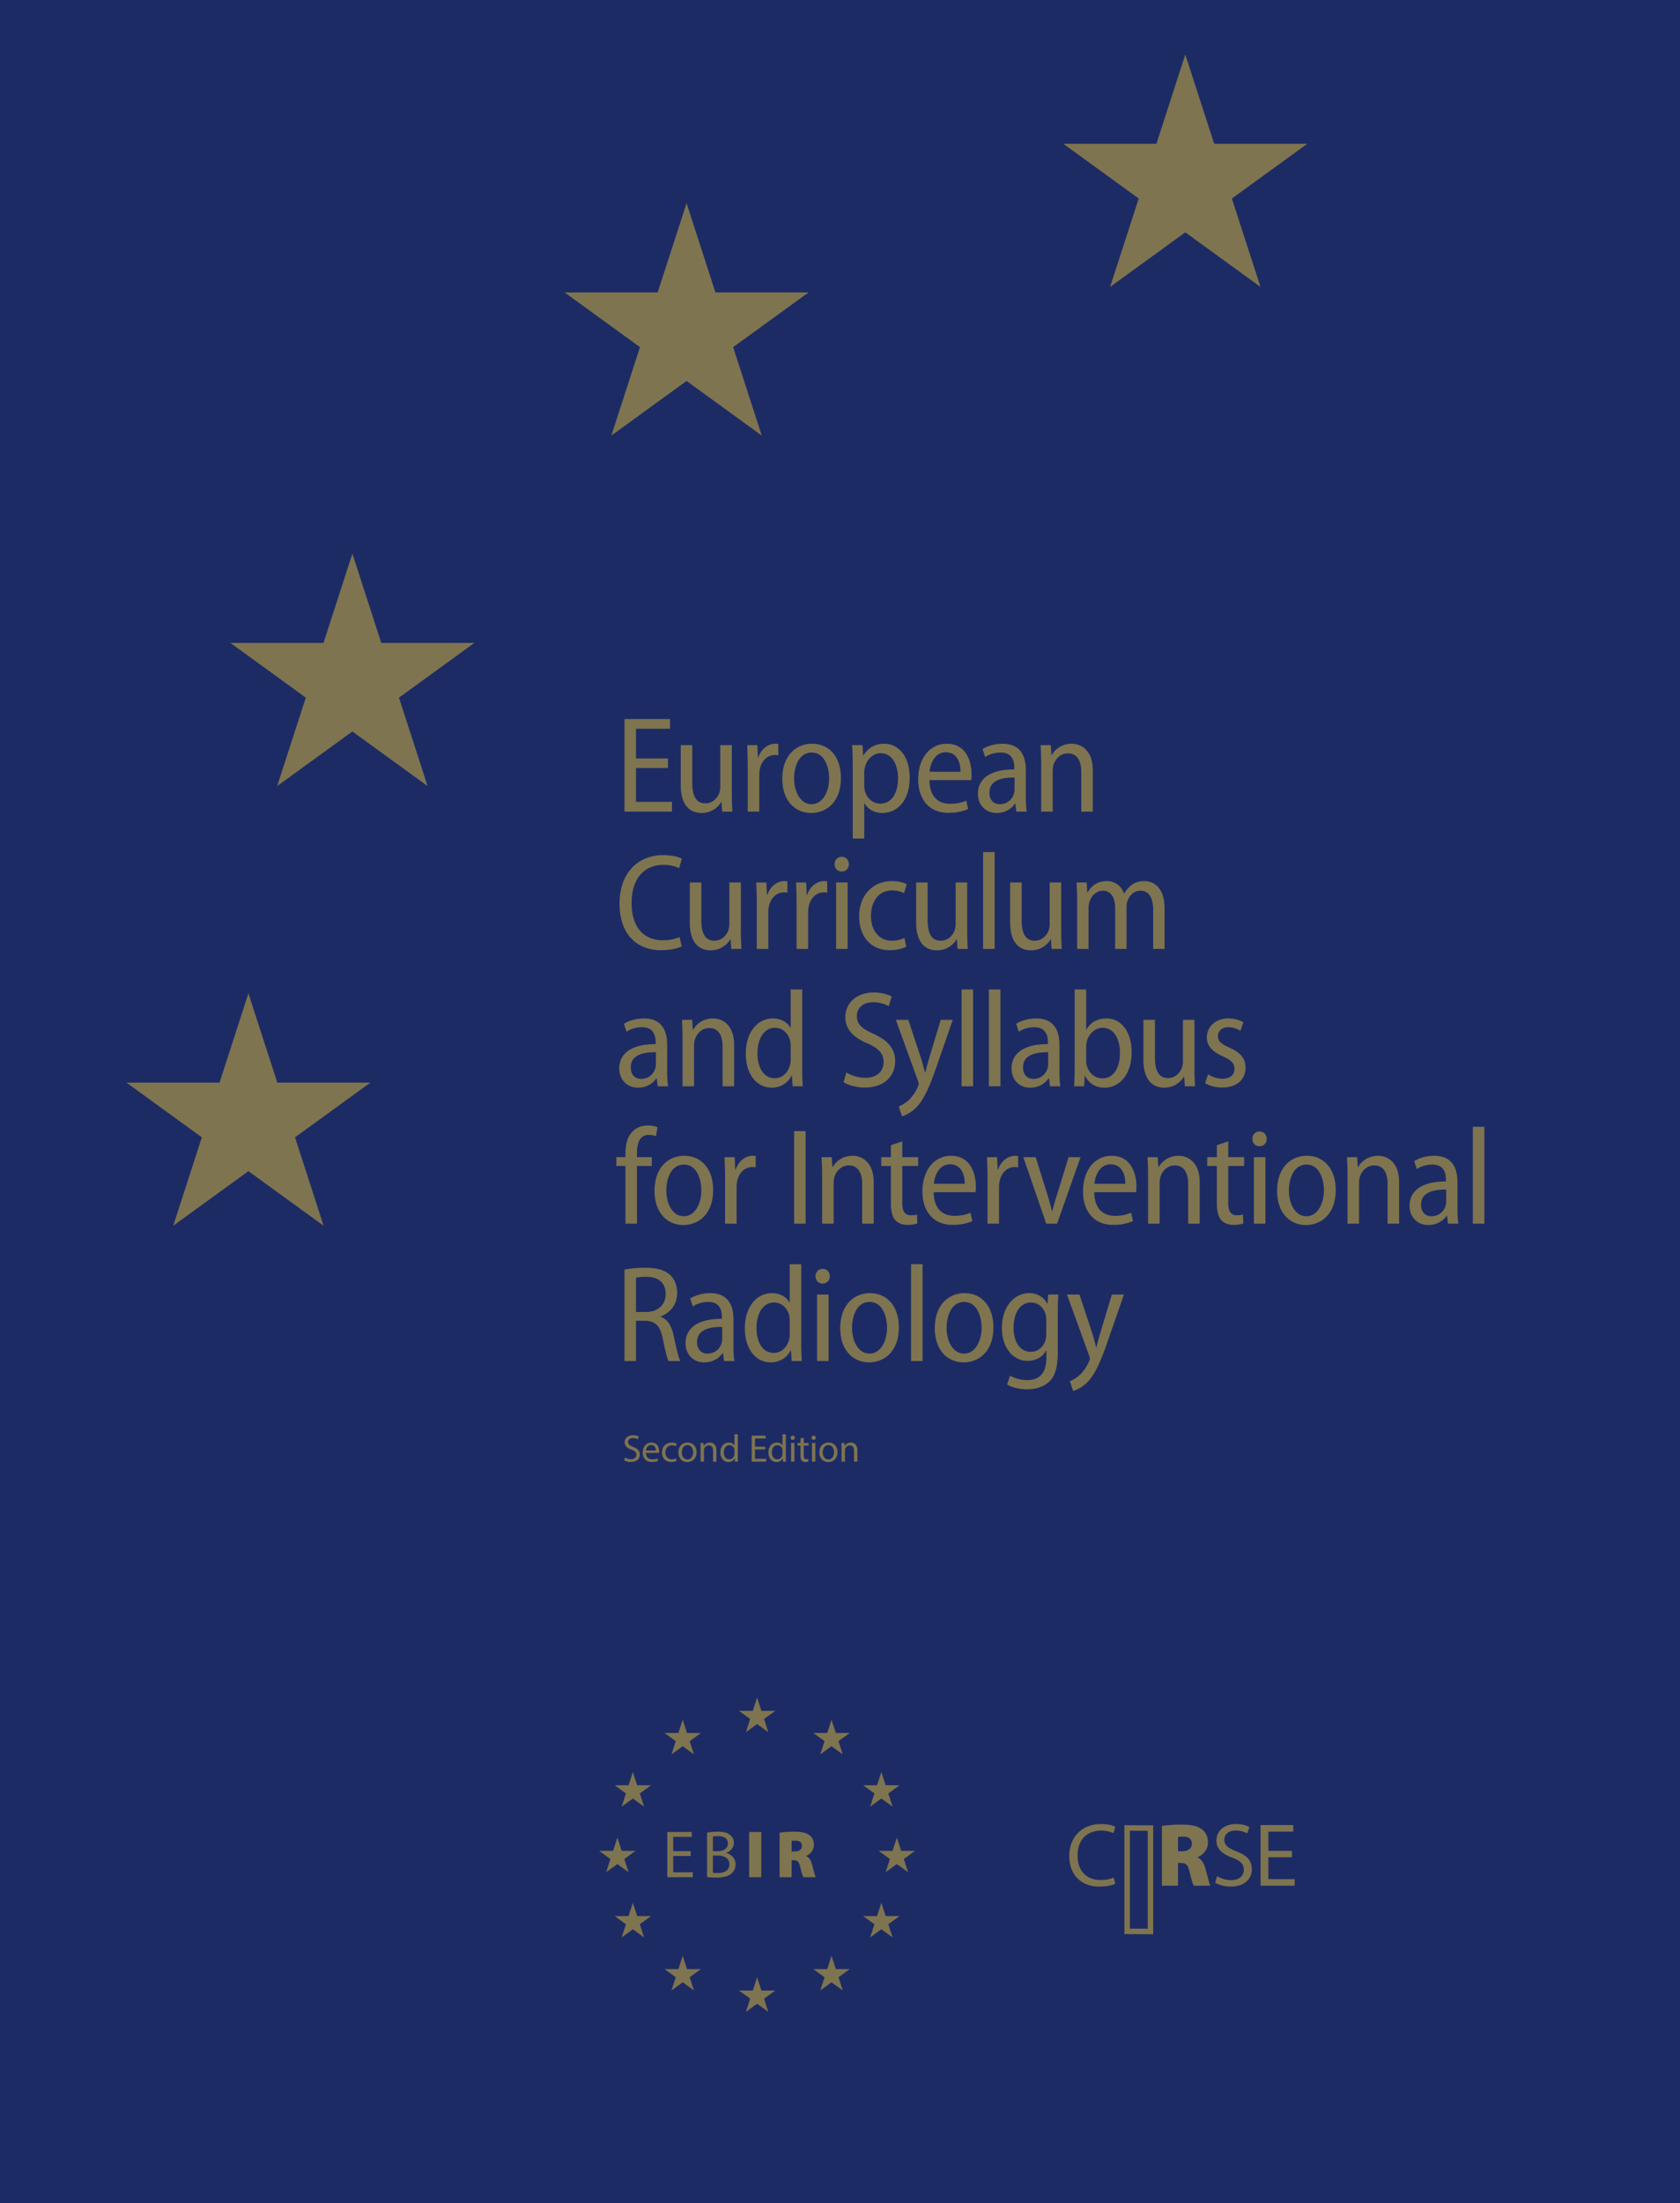 <svg xmlns="http://www.w3.org/2000/svg" width="612" height="802"><switch><g><path fill="#1d2b65" d="M0 0h612v802H0z"/><path fill="#7e744f" d="M431.787 19.843l-27.39 84.606 71.824-52.103h-88.867l71.826 52.103zM250.104 73.947l-27.391 84.606 71.825-52.103h-88.867l71.823 52.103zM128.369 201.544l-27.39 84.606 71.822-52.103H83.935l71.824 52.103zM90.496 361.603l-27.39 84.607 71.824-52.104H46.063l71.824 52.104zm152.842-82.001h-11.651v12.301h13.101v3.55h-17.301v-33.702h16.601v3.55h-12.401v10.801h11.651v3.5zm23.25 9.251c0 2.55.1 4.701.2 6.601h-3.7l-.25-3.5h-.1c-1 1.7-3.35 4-7.15 4-3.95 0-7.601-2.45-7.601-10.201v-14.501h4.201v13.801c0 4.351 1.2 7.401 4.75 7.401 2.75 0 4.5-2.1 5.101-3.8.2-.65.35-1.4.35-2.25v-15.151h4.201v17.6zm5.798-10.451c0-2.6-.1-5.05-.2-7.15h3.7l.2 4.5h.15c1-3 3.5-5 6.2-5 .45 0 .75.05 1.1.1v4.1c-.35-.1-.75-.1-1.25-.1-2.9 0-5 2.3-5.55 5.45-.1.6-.15 1.35-.15 2.1v13.051h-4.2v-17.051zm23.1 17.551c-5.9 0-10.5-4.5-10.5-12.451 0-8.351 4.9-12.751 10.851-12.751 6.15 0 10.5 4.7 10.5 12.451 0 9.101-5.65 12.751-10.801 12.751h-.05zm.201-3.2c3.95 0 6.35-4.45 6.35-9.451 0-4-1.65-9.351-6.35-9.351-4.65 0-6.4 5.101-6.4 9.451 0 4.9 2.35 9.351 6.35 9.351h.05zm14.949-13.701c0-3.3-.101-5.701-.2-7.801h3.75l.25 3.8h.1c1.65-2.8 4.251-4.3 7.551-4.3 5.4 0 9.301 4.8 9.301 12.301 0 8.801-4.851 12.901-9.951 12.901-2.949 0-5.3-1.4-6.5-3.5h-.1v12.801h-4.2v-26.202zm4.2 6.85c0 .65.05 1.25.199 1.85.751 3.15 3.15 4.8 5.65 4.8 4.251 0 6.451-4 6.451-9.3 0-4.9-2.15-9.051-6.351-9.051-2.601 0-5.051 2.15-5.7 5.101-.15.55-.25 1.2-.25 1.8v4.8zm23.749-1.9c.05 6.4 3.601 8.601 7.5 8.601 2.7 0 4.501-.5 5.9-1.15l.7 3.05c-1.45.7-3.95 1.4-7.2 1.4-6.95 0-11.001-4.851-11.001-12.201 0-7.451 4.051-12.951 10.451-12.951 7 0 9 6.4 9 11.151 0 .95-.05 1.6-.149 2.1h-15.201zm11.301-3.05c.05-3.4-1.3-7.1-5.351-7.1-3.9 0-5.601 3.95-5.9 7.1h11.251zm23.8 8.801c0 2 .05 4.05.35 5.7h-3.8l-.351-2.9h-.149c-1.251 1.85-3.551 3.4-6.65 3.4-4.351 0-6.851-3.25-6.851-6.95 0-5.9 5.05-8.951 13.251-8.901v-.6c0-2.35-.65-5.6-5.001-5.55-2.05 0-4.1.6-5.601 1.65l-.949-2.9c1.7-1.1 4.399-1.95 7.25-1.95 6.601 0 8.501 4.5 8.501 9.551v9.45zm-4.101-6.701c-3.95-.05-9.15.65-9.15 5.5 0 2.95 1.8 4.2 3.75 4.2 2.75 0 4.601-1.75 5.2-3.9.15-.45.2-.95.2-1.4v-4.4zm9.699-5.35c0-2.6-.101-4.45-.2-6.451h3.7l.25 3.65h.1c1.15-2.15 3.7-4.15 7.251-4.15 3.3 0 7.7 2.15 7.7 9.701v15.001h-4.2v-14.451c0-3.601-1.2-6.75-4.9-6.75-2.5 0-4.55 1.85-5.25 4.35-.15.55-.25 1.3-.25 2.05v14.801h-4.2v-17.751zm-130.946 66.801c-1.4.75-4.15 1.4-7.65 1.4-8.65 0-15.001-5.8-15.001-16.951 0-11.401 6.951-17.651 15.851-17.651 3.55 0 5.851.75 6.851 1.3l-1 3.45c-1.4-.7-3.25-1.2-5.75-1.2-6.601 0-11.551 4.601-11.551 13.851 0 8.9 4.45 13.601 11.401 13.601 2.35 0 4.6-.5 6.05-1.2l.799 3.4zm21.55-5.65c0 2.55.1 4.701.2 6.601h-3.7l-.25-3.5h-.1c-1 1.7-3.35 4-7.15 4-3.95 0-7.601-2.45-7.601-10.201v-14.501h4.201v13.801c0 4.351 1.2 7.401 4.75 7.401 2.75 0 4.5-2.1 5.101-3.8.2-.65.35-1.4.35-2.25v-15.151h4.201v17.6zm5.798-10.451c0-2.6-.1-5.05-.2-7.15h3.7l.2 4.5h.15c1-3 3.5-5 6.2-5 .45 0 .75.05 1.1.1v4.1c-.35-.1-.75-.1-1.25-.1-2.9 0-5 2.3-5.55 5.45-.1.6-.15 1.35-.15 2.1v13.051h-4.2v-17.051zm14.499 0c0-2.6-.1-5.05-.2-7.15h3.7l.2 4.5h.15c1-3 3.5-5 6.201-5 .45 0 .75.05 1.1.1v4.1c-.35-.1-.75-.1-1.25-.1-2.9 0-5 2.3-5.55 5.45-.1.6-.15 1.35-.15 2.1v13.051h-4.2v-17.051zm16.4-11.151c-1.5 0-2.55-1.15-2.55-2.65 0-1.55 1.1-2.7 2.601-2.7 1.55 0 2.6 1.15 2.6 2.7 0 1.5-1 2.65-2.6 2.65h-.051zm-2 28.202v-24.202h4.2v24.202h-4.2zm25.551-.8c-1.05.55-3.25 1.25-6.051 1.25-6.65 0-11.101-4.75-11.101-12.351 0-7.3 4.65-12.801 12.001-12.801 2.2 0 4.25.55 5.301 1.15l-.95 3.25c-.9-.45-2.351-1-4.4-1-5.051 0-7.65 4.3-7.65 9.25 0 5.601 3.15 9.051 7.601 9.051 2.05 0 3.45-.5 4.6-1l.649 3.201zm22.2-5.8c0 2.55.1 4.701.2 6.601h-3.7l-.25-3.5h-.101c-1 1.7-3.35 4-7.15 4-3.95 0-7.601-2.45-7.601-10.201v-14.501h4.2v13.801c0 4.351 1.2 7.401 4.751 7.401 2.75 0 4.5-2.1 5.1-3.8.2-.65.351-1.4.351-2.25v-15.151h4.2v17.6zm5.798-28.652h4.2v35.252h-4.2v-35.252zm28.45 28.652c0 2.55.1 4.701.2 6.601h-3.7l-.25-3.5h-.101c-1 1.7-3.35 4-7.15 4-3.95 0-7.601-2.45-7.601-10.201v-14.501h4.2v13.801c0 4.351 1.2 7.401 4.751 7.401 2.75 0 4.5-2.1 5.1-3.8.2-.65.351-1.4.351-2.25v-15.151h4.2v17.6zm5.799-11.151c0-2.6-.101-4.45-.2-6.451h3.7l.2 3.65h.1c1.25-2.2 3.4-4.15 7-4.15 2.95 0 5.301 1.75 6.301 4.5h.1c.7-1.3 1.65-2.35 2.601-3.05 1.3-.95 2.75-1.45 4.7-1.45 3.25 0 7.351 2.2 7.351 9.901v14.801h-4.15v-14.101c0-4.25-1.35-7.1-4.7-7.1-2.25 0-4 1.7-4.7 3.85-.2.65-.3 1.4-.3 2.2v15.151h-4.15v-14.901c0-3.5-1.351-6.3-4.5-6.3-2.4 0-4.301 1.95-4.9 4.25-.2.65-.301 1.4-.301 2.15v14.801h-4.149v-17.751zm-149.345 62.051c0 2 .05 4.05.35 5.7h-3.8l-.35-2.9h-.15c-1.25 1.85-3.55 3.4-6.65 3.4-4.35 0-6.851-3.25-6.851-6.95 0-5.9 5.05-8.951 13.251-8.901v-.6c0-2.35-.65-5.6-5-5.55-2.05 0-4.1.6-5.6 1.65l-.95-2.9c1.7-1.1 4.4-1.95 7.25-1.95 6.601 0 8.5 4.5 8.5 9.551v9.45zm-4.1-6.701c-3.95-.05-9.15.65-9.15 5.5 0 2.95 1.8 4.2 3.75 4.2 2.75 0 4.6-1.75 5.2-3.9.15-.45.2-.95.2-1.4v-4.4zm9.698-5.35c0-2.6-.1-4.45-.2-6.451h3.7l.25 3.65h.1c1.15-2.15 3.7-4.15 7.25-4.15 3.3 0 7.7 2.15 7.7 9.701v15.001h-4.2v-14.451c0-3.601-1.2-6.75-4.9-6.75-2.5 0-4.55 1.85-5.25 4.35-.15.55-.25 1.3-.25 2.05v14.801h-4.2v-17.751zm43.601-17.501v29.151c0 2 .1 4.5.2 6.101h-3.7l-.25-3.85h-.15c-1.15 2.4-3.75 4.35-7.25 4.35-5.35 0-9.4-4.8-9.4-12.351 0-8.201 4.55-12.851 9.8-12.851 3.15 0 5.4 1.45 6.451 3.4h.1V360.2h4.199zm-4.2 20.701c0-.55-.05-1.25-.15-1.8-.55-2.7-2.65-4.95-5.55-4.95-4.15 0-6.4 4.15-6.4 9.301 0 4.95 2.1 9.05 6.3 9.05 2.4 0 4.75-1.6 5.601-4.95.15-.5.2-1.1.2-1.8v-4.851zm20.298 9.501c1.7 1.1 4.301 1.95 6.901 1.95 4.2 0 6.65-2.3 6.65-5.75 0-3.1-1.851-4.95-5.801-6.75-4.7-1.9-8.15-4.9-8.15-9.5 0-5.2 4.101-9.05 10.301-9.05 3.05 0 5.35.75 6.601 1.5l-1.101 3.5c-1-.6-3-1.45-5.65-1.45-4.25 0-5.95 2.65-5.95 4.951 0 3.2 1.95 4.7 6.2 6.6 5.2 2.45 7.751 5.3 7.751 9.901 0 5.35-3.851 9.601-11.101 9.601-2.95 0-6.15-.9-7.701-1.95l1.05-3.553zm22.551-19.152l4.7 14.201c.5 1.65 1 3.45 1.35 4.95h.15c.35-1.45.85-3.3 1.35-5.05l4.25-14.101h4.4l-5.8 16.701c-2.65 7.65-4.7 12.401-7.601 15.301-2.05 2-4.101 2.851-5.101 3.101l-1.2-3.551c1.101-.45 2.5-1.25 3.751-2.4 1.1-1.1 2.35-2.75 3.2-4.7.199-.5.35-.8.35-1.1 0-.25-.1-.6-.25-1.05l-8.101-22.302h4.552zm19.399-11.05h4.2v35.252h-4.2v-35.252zm9.949 0h4.2v35.252h-4.2v-35.252zm25.701 29.552c0 2 .05 4.05.35 5.7h-3.8l-.351-2.9h-.149c-1.251 1.85-3.551 3.4-6.65 3.4-4.351 0-6.851-3.25-6.851-6.95 0-5.9 5.05-8.951 13.251-8.901v-.6c0-2.35-.65-5.6-5.001-5.55-2.05 0-4.1.6-5.601 1.65l-.949-2.9c1.7-1.1 4.399-1.95 7.25-1.95 6.601 0 8.501 4.5 8.501 9.551v9.45zm-4.101-6.701c-3.95-.05-9.15.65-9.15 5.5 0 2.95 1.8 4.2 3.75 4.2 2.75 0 4.601-1.75 5.2-3.9.15-.45.2-.95.2-1.4v-4.4zm9.648-22.851h4.2v14.601h.1c1.45-2.6 3.95-4.05 7.301-4.05 5.35 0 9.15 4.8 9.15 12.301 0 8.701-4.9 12.901-9.801 12.901-3.25 0-5.601-1.4-7.15-4.25h-.15l-.199 3.75h-3.65c.1-1.6.2-4.1.2-6.101v-29.152zm4.201 25.902c0 .55.05 1.1.149 1.55.851 3.25 3.2 4.9 5.751 4.9 4.149 0 6.4-3.9 6.4-9.3 0-4.9-2.101-9.101-6.351-9.101-2.601 0-5.051 2.15-5.751 5.1-.1.5-.199 1.1-.199 1.75v5.101zm39.451 2.75c0 2.55.1 4.701.2 6.601h-3.7l-.25-3.5h-.101c-1 1.7-3.35 4-7.15 4-3.95 0-7.601-2.45-7.601-10.201v-14.501h4.2v13.801c0 4.351 1.2 7.401 4.751 7.401 2.75 0 4.5-2.1 5.1-3.8.2-.65.351-1.4.351-2.25v-15.151h4.2v17.6zm4.947 2.25c1.15.75 3.25 1.6 5.251 1.6 2.899 0 4.35-1.5 4.35-3.601 0-2-1.1-3.15-4.1-4.5-4.001-1.7-5.951-4-5.951-6.9 0-3.9 3.101-6.951 7.851-6.951 2.301 0 4.2.65 5.45 1.4l-1.05 3.1c-.95-.6-2.5-1.3-4.45-1.3-2.45 0-3.75 1.5-3.75 3.25 0 1.9 1.2 2.8 4.1 4.15 3.751 1.6 5.951 3.75 5.951 7.301 0 4.45-3.301 7.25-8.501 7.25-2.4 0-4.7-.65-6.2-1.6l1.049-3.199zm-212.244 54.35v-21.001h-3.3v-3.2h3.3v-1.25c0-3.15.65-6.15 2.6-8.101 1.55-1.601 3.7-2.2 5.55-2.2 1.5 0 2.75.3 3.55.649l-.6 3.301c-.6-.25-1.4-.5-2.6-.5-3.45 0-4.3 3.2-4.3 6.75v1.351h5.4v3.2h-5.4v21.001h-4.2zm21.1.5c-5.9 0-10.5-4.5-10.5-12.451 0-8.35 4.9-12.75 10.851-12.75 6.15 0 10.5 4.7 10.5 12.45 0 9.101-5.65 12.751-10.801 12.751h-.05zm.2-3.201c3.95 0 6.35-4.45 6.35-9.45 0-4.001-1.65-9.351-6.35-9.351-4.65 0-6.4 5.1-6.4 9.45 0 4.9 2.35 9.351 6.35 9.351h.05zm14.999-14.35c0-2.601-.1-5.051-.2-7.15h3.7l.2 4.5h.15c1-3 3.5-5 6.201-5 .45 0 .75.05 1.1.1v4.101c-.35-.101-.75-.101-1.25-.101-2.9 0-5 2.301-5.55 5.45-.1.601-.15 1.351-.15 2.101v13.051h-4.2v-17.052zm29.35-16.652v33.702h-4.2V411.75h4.2zm5.999 15.952c0-2.601-.1-4.45-.2-6.45h3.7l.25 3.65h.1c1.15-2.15 3.7-4.15 7.25-4.15 3.3 0 7.7 2.149 7.7 9.7v15.001h-4.2v-14.451c0-3.6-1.2-6.75-4.9-6.75-2.5 0-4.55 1.85-5.25 4.351-.15.55-.25 1.3-.25 2.05v14.801h-4.2v-17.752zm29.2-12.202v5.751h5.801v3.2h-5.801v13.45c0 3.051.95 4.501 3.101 4.501 1 0 1.65-.101 2.25-.25l.15 3.2c-.801.3-2 .55-3.601.55-1.85 0-3.45-.601-4.45-1.75-1.1-1.25-1.601-3.25-1.601-6.251v-13.45h-3.5v-3.2h3.5V416.9l4.151-1.4zm11.45 18.501c.05 6.4 3.601 8.601 7.5 8.601 2.7 0 4.501-.5 5.9-1.149l.7 3.05c-1.45.7-3.95 1.4-7.2 1.4-6.95 0-11.001-4.851-11.001-12.201 0-7.45 4.051-12.95 10.451-12.95 7 0 9 6.4 9 11.15 0 .95-.05 1.6-.149 2.1h-15.201zm11.301-3.049c.05-3.4-1.3-7.101-5.351-7.101-3.9 0-5.601 3.95-5.9 7.101h11.251zm8.299-2.55c0-2.601-.101-5.051-.2-7.15h3.7l.2 4.5h.149c1-3 3.5-5 6.2-5 .45 0 .75.05 1.101.1v4.101c-.351-.101-.75-.101-1.25-.101-2.9 0-5 2.301-5.551 5.45-.1.601-.149 1.351-.149 2.101v13.051h-4.2v-17.052zm17.549-7.151l4.25 13.551c.65 2.1 1.2 4.1 1.7 6.15h.1c.501-2 1.101-4.001 1.751-6.15l4.2-13.551h4.35l-8.55 24.201h-3.95l-8.351-24.201h4.5zm21.35 12.75c.05 6.4 3.601 8.601 7.5 8.601 2.7 0 4.501-.5 5.9-1.149l.7 3.05c-1.45.7-3.95 1.4-7.2 1.4-6.95 0-11.001-4.851-11.001-12.201 0-7.45 4.051-12.95 10.451-12.95 7 0 9 6.4 9 11.15 0 .95-.05 1.6-.149 2.1h-15.201zm11.301-3.049c.05-3.4-1.3-7.101-5.351-7.101-3.9 0-5.601 3.95-5.9 7.101h11.251zm8.298-3.25c0-2.601-.101-4.45-.2-6.45h3.7l.25 3.65h.1c1.15-2.15 3.7-4.15 7.251-4.15 3.3 0 7.7 2.149 7.7 9.7v15.001h-4.2v-14.451c0-3.6-1.2-6.75-4.9-6.75-2.5 0-4.55 1.85-5.25 4.351-.15.55-.25 1.3-.25 2.05v14.801h-4.2v-17.752zm29.201-12.202v5.751h5.801v3.2h-5.801v13.45c0 3.051.95 4.501 3.101 4.501 1 0 1.65-.101 2.25-.25l.15 3.2c-.801.3-2 .55-3.601.55-1.85 0-3.45-.601-4.45-1.75-1.101-1.25-1.601-3.25-1.601-6.251v-13.45h-3.5v-3.2h3.5V416.9l4.151-1.4zm11.349 1.75c-1.5 0-2.55-1.149-2.55-2.649 0-1.551 1.1-2.7 2.6-2.7 1.55 0 2.601 1.149 2.601 2.7 0 1.5-1 2.649-2.601 2.649h-.05zm-2 28.203v-24.201h4.2v24.201h-4.2zm18.95.5c-5.9 0-10.501-4.5-10.501-12.451 0-8.35 4.9-12.75 10.851-12.75 6.15 0 10.501 4.7 10.501 12.45 0 9.101-5.65 12.751-10.801 12.751h-.05zm.201-3.201c3.95 0 6.351-4.45 6.351-9.45 0-4.001-1.65-9.351-6.351-9.351-4.65 0-6.4 5.1-6.4 9.45 0 4.9 2.35 9.351 6.351 9.351h.049zm14.949-15.05c0-2.601-.101-4.45-.2-6.45h3.7l.25 3.65h.1c1.15-2.15 3.7-4.15 7.251-4.15 3.3 0 7.7 2.149 7.7 9.7v15.001h-4.2v-14.451c0-3.6-1.2-6.75-4.9-6.75-2.5 0-4.55 1.85-5.25 4.351-.15.55-.25 1.3-.25 2.05v14.801h-4.2v-17.752zm40.051 12.05c0 2 .05 4.05.35 5.7h-3.8l-.351-2.9h-.149c-1.251 1.851-3.551 3.4-6.65 3.4-4.351 0-6.851-3.25-6.851-6.95 0-5.9 5.05-8.951 13.251-8.9v-.601c0-2.35-.65-5.601-5.001-5.55-2.05 0-4.1.6-5.601 1.649l-.949-2.899c1.7-1.101 4.399-1.95 7.25-1.95 6.601 0 8.501 4.5 8.501 9.55v9.451zm-4.101-6.7c-3.95-.051-9.15.649-9.15 5.5 0 2.95 1.8 4.2 3.75 4.2 2.75 0 4.601-1.75 5.2-3.9.15-.45.2-.95.2-1.399v-4.401zm9.699-22.851h4.2v35.252h-4.2v-35.252zM227.487 462.2c2.05-.449 4.85-.699 7.55-.699 4.25 0 7.15.85 9.101 2.65 1.65 1.549 2.55 3.85 2.55 6.449 0 4.4-2.55 7.301-6.05 8.65v.102c2.55.85 4 3.25 4.8 7.049 1 4.701 1.75 7.801 2.4 9.051h-4.3c-.55-1-1.25-3.949-2.1-8.15-.95-4.65-2.65-6.4-6.4-6.5h-3.35v14.65h-4.2V462.2zm4.2 15.401h3.6c4.4 0 7.201-2.6 7.201-6.5 0-4.25-2.7-6.301-7.15-6.301-1.75 0-3 .15-3.65.352v12.449zm35.501 12.152c0 2 .05 4.049.35 5.699h-3.8l-.35-2.9h-.15c-1.25 1.852-3.55 3.4-6.65 3.4-4.35 0-6.851-3.25-6.851-6.949 0-5.9 5.05-8.951 13.251-8.9v-.602c0-2.35-.65-5.6-5-5.549-2.05 0-4.1.6-5.6 1.648l-.95-2.898c1.7-1.102 4.4-1.951 7.25-1.951 6.601 0 8.5 4.5 8.5 9.551v9.451zm-4.101-6.701c-3.95-.051-9.15.65-9.15 5.5 0 2.951 1.8 4.201 3.75 4.201 2.75 0 4.6-1.75 5.2-3.9.15-.451.2-.951.2-1.4v-4.401zm28.801-22.852v29.152c0 2 .1 4.5.2 6.1h-3.7l-.25-3.85h-.15c-1.15 2.4-3.75 4.35-7.25 4.35-5.35 0-9.4-4.799-9.4-12.35 0-8.201 4.55-12.852 9.8-12.852 3.15 0 5.4 1.451 6.451 3.4h.1V460.2h4.199zm-4.201 20.701c0-.549-.05-1.25-.15-1.799-.55-2.701-2.65-4.951-5.55-4.951-4.15 0-6.4 4.15-6.4 9.301 0 4.949 2.1 9.051 6.3 9.051 2.4 0 4.75-1.6 5.601-4.951.15-.5.2-1.1.2-1.799v-4.852zm11.949-13.65c-1.5 0-2.55-1.15-2.55-2.65 0-1.551 1.1-2.699 2.6-2.699 1.55 0 2.6 1.148 2.6 2.699 0 1.5-1 2.65-2.6 2.65h-.05zm-2 28.201v-24.201h4.2v24.201h-4.2zm18.95.5c-5.9 0-10.501-4.5-10.501-12.451 0-8.35 4.9-12.75 10.851-12.75 6.15 0 10.501 4.701 10.501 12.451 0 9.1-5.65 12.75-10.801 12.75h-.05zm.2-3.199c3.95 0 6.351-4.451 6.351-9.451 0-4-1.65-9.35-6.351-9.35-4.65 0-6.4 5.1-6.4 9.449 0 4.9 2.35 9.352 6.351 9.352h.049zm15.1-32.553h4.2v35.252h-4.2V460.2zm19.149 35.752c-5.9 0-10.501-4.5-10.501-12.451 0-8.35 4.9-12.75 10.851-12.75 6.15 0 10.501 4.701 10.501 12.451 0 9.1-5.65 12.75-10.801 12.75h-.05zm.2-3.199c3.95 0 6.351-4.451 6.351-9.451 0-4-1.65-9.35-6.351-9.35-4.65 0-6.4 5.1-6.4 9.449 0 4.9 2.35 9.352 6.351 9.352h.049zm34.1-.701c0 5.852-1.05 8.9-3.1 10.9-2.101 2.002-5.15 2.801-8.101 2.801-2.65 0-5.501-.65-7.251-1.75l1.05-3.25c1.4.85 3.65 1.65 6.301 1.65 4.101 0 6.95-2.201 6.95-8.102v-2.648h-.1c-1.15 2.148-3.55 3.75-6.751 3.75-5.5 0-9.35-5.051-9.35-11.902 0-8.4 4.95-12.75 9.9-12.75 3.7 0 5.65 2.051 6.65 3.85h.1l.2-3.35h3.7c-.1 1.701-.2 3.75-.2 6.9v13.901zm-4.2-11.6c0-.701-.05-1.35-.2-1.9-.7-2.301-2.45-4.4-5.4-4.4-3.75 0-6.3 3.6-6.3 9.15 0 5.201 2.3 8.801 6.3 8.801 2.251 0 4.4-1.35 5.301-4.201.25-.75.3-1.549.3-2.299v-5.151zm12.099-9.201l4.7 14.201c.5 1.65 1 3.449 1.35 4.949h.15c.35-1.449.85-3.299 1.35-5.049l4.25-14.102h4.4l-5.8 16.701c-2.65 7.65-4.7 12.4-7.601 15.301-2.05 2-4.101 2.85-5.101 3.1l-1.2-3.549c1.101-.451 2.5-1.25 3.751-2.4 1.1-1.1 2.35-2.75 3.2-4.701.199-.5.35-.799.35-1.1 0-.25-.1-.6-.25-1.051l-8.101-22.301h4.552zm-165.567 59.34a4.32 4.32 0 002.185.615c1.247 0 1.975-.658 1.975-1.611 0-.883-.504-1.387-1.779-1.877-1.541-.545-2.493-1.344-2.493-2.676 0-1.471 1.218-2.563 3.053-2.563.967 0 1.667.225 2.087.463l-.336.994a3.757 3.757 0 00-1.793-.449c-1.289 0-1.779.771-1.779 1.416 0 .883.574 1.316 1.877 1.82 1.597.617 2.409 1.387 2.409 2.773 0 1.457-1.079 2.717-3.306 2.717-.911 0-1.905-.266-2.409-.602l.309-1.02zm7.645-1.682c.028 1.666 1.092 2.354 2.325 2.354.882 0 1.415-.154 1.877-.352l.21.883c-.434.197-1.176.42-2.255.42-2.087 0-3.334-1.371-3.334-3.416 0-2.047 1.205-3.656 3.18-3.656 2.213 0 2.802 1.947 2.802 3.193 0 .252-.028.447-.042.574h-4.763zm3.614-.883c.014-.785-.322-2.004-1.709-2.004-1.247 0-1.793 1.15-1.891 2.004h3.6zm7.546 3.797c-.322.168-1.036.391-1.947.391-2.045 0-3.376-1.387-3.376-3.459 0-2.088 1.429-3.6 3.642-3.6.729 0 1.373.182 1.709.35l-.28.953c-.294-.168-.756-.322-1.429-.322-1.555 0-2.396 1.148-2.396 2.563 0 1.57 1.009 2.535 2.354 2.535.7 0 1.163-.182 1.513-.336l.21.925zm7.28-3.195c0 2.508-1.737 3.602-3.375 3.602-1.835 0-3.25-1.346-3.25-3.488 0-2.27 1.485-3.6 3.362-3.6 1.947 0 3.263 1.414 3.263 3.486zm-5.378.07c0 1.486.854 2.605 2.059 2.605 1.177 0 2.059-1.105 2.059-2.633 0-1.148-.574-2.605-2.031-2.605-1.457 0-2.087 1.346-2.087 2.633zm6.845-1.568c0-.701-.014-1.275-.056-1.834h1.093l.07 1.119h.028c.336-.645 1.121-1.273 2.241-1.273.938 0 2.395.561 2.395 2.885v4.049h-1.232v-3.908c0-1.094-.406-2.004-1.569-2.004-.813 0-1.443.574-1.653 1.262a1.767 1.767 0 00-.084.574v4.076h-1.233v-4.946zm13.555-5v8.193c0 .604.014 1.289.056 1.752h-1.106l-.056-1.178h-.028c-.378.758-1.205 1.332-2.312 1.332-1.639 0-2.899-1.387-2.899-3.447-.014-2.254 1.387-3.641 3.04-3.641 1.037 0 1.737.49 2.045 1.035h.028v-4.047h1.232zm-1.232 5.924c0-.152-.014-.363-.056-.518-.182-.785-.854-1.428-1.779-1.428-1.275 0-2.031 1.119-2.031 2.619 0 1.373.672 2.506 2.003 2.506.826 0 1.583-.545 1.807-1.471.042-.168.056-.336.056-.531v-1.177zm11.171-.407h-3.67v3.404h4.09v1.023h-5.309v-9.441h5.099v1.021h-3.88v2.984h3.67v1.009zm7.561-5.517v8.193c0 .604.014 1.289.056 1.752h-1.106l-.056-1.178h-.028c-.378.758-1.205 1.332-2.312 1.332-1.639 0-2.899-1.387-2.899-3.447-.014-2.254 1.387-3.641 3.04-3.641 1.037 0 1.737.49 2.045 1.035h.028v-4.047h1.232zm-1.232 5.924c0-.152-.014-.363-.056-.518-.182-.785-.854-1.428-1.779-1.428-1.275 0-2.031 1.119-2.031 2.619 0 1.373.672 2.506 2.003 2.506.826 0 1.583-.545 1.807-1.471.042-.168.056-.336.056-.531v-1.177zm4.506-4.664c.014.42-.294.756-.785.756-.434 0-.742-.336-.742-.756a.75.75 0 01.77-.77c.462 0 .757.336.757.77zm-1.373 8.685v-6.779h1.233v6.779h-1.233zm4.635-8.726v1.947h1.765v.938h-1.765v3.656c0 .84.238 1.316.924 1.316.322 0 .561-.041.714-.084l.056.924c-.238.1-.616.168-1.092.168-.575 0-1.037-.182-1.331-.518-.35-.363-.476-.967-.476-1.766v-3.697h-1.051v-.938h1.051v-1.625l1.205-.321zm4.354.041c.014.42-.294.756-.785.756-.434 0-.742-.336-.742-.756a.75.75 0 01.77-.77c.462 0 .757.336.757.77zm-1.373 8.685v-6.779h1.233v6.779h-1.233zm9.299-3.447c0 2.508-1.737 3.602-3.375 3.602-1.835 0-3.25-1.346-3.25-3.488 0-2.27 1.485-3.6 3.362-3.6 1.946 0 3.263 1.414 3.263 3.486zm-5.379.07c0 1.486.854 2.605 2.059 2.605 1.177 0 2.059-1.105 2.059-2.633 0-1.148-.574-2.605-2.031-2.605-1.457 0-2.087 1.346-2.087 2.633zm6.859-1.568c0-.701-.014-1.275-.056-1.834h1.093l.069 1.119h.028c.336-.645 1.12-1.273 2.241-1.273.938 0 2.396.561 2.396 2.885v4.049h-1.233v-3.908c0-1.094-.405-2.004-1.568-2.004-.813 0-1.442.574-1.653 1.262a1.767 1.767 0 00-.084.574v4.076h-1.232v-4.946zm99.696 158.609c-1.048.523-3.145 1.047-5.831 1.047-6.225 0-10.909-3.93-10.909-11.17 0-6.912 4.685-11.598 11.531-11.598 2.752 0 4.488.59 5.242.982l-.688 2.326c-1.081-.523-2.621-.918-4.455-.918-5.177 0-8.616 3.311-8.616 9.107 0 5.406 3.112 8.879 8.485 8.879 1.736 0 3.505-.359 4.651-.918l.59 2.263zm17.003-21.033c1.671-.262 4.193-.49 7.142-.49 3.374 0 5.799.457 7.47 1.736 1.408 1.08 2.162 2.652 2.162 4.781 0 2.752-2.064 4.686-3.768 5.342v.098c1.441.654 2.261 2.064 2.817 3.963.655 2.262 1.376 5.473 1.802 6.324h-6.028c-.327-.656-.917-2.359-1.539-5.111-.59-2.621-1.409-3.178-3.243-3.178h-.95v8.289h-5.864v-21.754zm5.864 9.207h1.539c2.229 0 3.506-1.082 3.506-2.721 0-1.637-1.081-2.588-3.047-2.588-1.113 0-1.703.066-1.998.131v5.178zm14.25 9.074c1.277.785 3.145 1.441 5.11 1.441 2.916 0 4.619-1.541 4.619-3.768 0-2.064-1.179-3.244-4.16-4.391-3.604-1.277-5.831-3.145-5.831-6.258 0-3.439 2.85-5.994 7.142-5.994 2.261 0 3.898.523 4.881 1.08l-.786 2.326a8.796 8.796 0 00-4.193-1.047c-3.014 0-4.16 1.801-4.16 3.309 0 2.063 1.343 3.078 4.39 4.258 3.734 1.441 5.635 3.244 5.635 6.486 0 3.408-2.522 6.355-7.731 6.355-2.13 0-4.455-.621-5.635-1.408l.719-2.389zm27.256-6.881h-8.583v7.961h9.566v2.393h-12.416v-22.082h11.925v2.393h-9.075v6.979h8.583v2.356z"/><path fill="none" stroke="#7e744f" stroke-width="2" d="M410.605 665.44v37.645l8.489.037v-37.644z"/><path fill="#7e744f" d="M321.067 645.056l-4.086 12.621 10.714-7.774h-13.256l10.714 7.774zm-18.158-19.034l-4.086 12.622 10.714-7.772h-13.256l10.713 7.772zm-27.106-8.07l-4.086 12.621 10.714-7.771h-13.256l10.714 7.771zm-27.1 8.07l-4.086 12.622 10.714-7.772h-13.256l10.714 7.772zm-18.159 19.034l-4.086 12.621 10.714-7.774h-13.256l10.714 7.774zm-5.649 23.875l-4.086 12.621 10.714-7.774h-13.256l10.714 7.774zm5.649 23.74l-4.086 12.621 10.714-7.771h-13.256l10.714 7.771zm18.159 19.303l-4.086 12.619 10.714-7.772h-13.256l10.714 7.772zm27.103 7.8l-4.086 12.622 10.714-7.774h-13.256l10.713 7.774zm27.106-7.8l-4.086 12.619 10.713-7.772h-13.255l10.714 7.772zm23.805-43.043l-4.086 12.621 10.714-7.774h-13.256l10.714 7.774zm-5.65 23.74l-4.086 12.621 10.714-7.771h-13.256l10.714 7.771zm-69.452-17.025h-6.374v5.933h7.132v1.783h-9.281v-16.459h8.914v1.784h-6.765v5.201h6.374zm8.084 6.105c.439.072 1.025.098 1.783.098 2.197 0 4.224-.805 4.224-3.199 0-2.223-1.929-3.174-4.249-3.174h-1.758v6.275zm0-7.863h1.929c2.222 0 3.541-1.197 3.541-2.785 0-1.904-1.441-2.686-3.59-2.686-.977 0-1.538.072-1.88.146v5.325zm-2.125-6.741c.928-.221 2.418-.367 3.883-.367 2.125 0 3.492.367 4.494 1.197.855.635 1.392 1.611 1.392 2.906 0 1.611-1.075 3.004-2.784 3.615v.072c1.563.367 3.394 1.66 3.394 4.104 0 1.416-.561 2.49-1.416 3.297-1.124 1.049-2.98 1.539-5.666 1.539-1.465 0-2.589-.1-3.297-.197v-16.166zm15.337-.244h4.42v16.459h-4.42zm15.459 7.108h1.147c1.661 0 2.613-.807 2.613-2.027s-.805-1.93-2.271-1.93c-.83 0-1.27.049-1.489.098v3.859zm-4.372-6.864c1.246-.195 3.126-.367 5.324-.367 2.516 0 4.323.344 5.568 1.295 1.05.807 1.612 1.979 1.612 3.566 0 2.051-1.538 3.492-2.809 3.979v.074c1.075.488 1.686 1.539 2.101 2.955.488 1.686 1.026 4.078 1.343 4.713h-4.494c-.244-.486-.683-1.758-1.147-3.809-.44-1.953-1.051-2.369-2.418-2.369h-.708v6.178h-4.372v-16.215z"/></g></switch></svg>